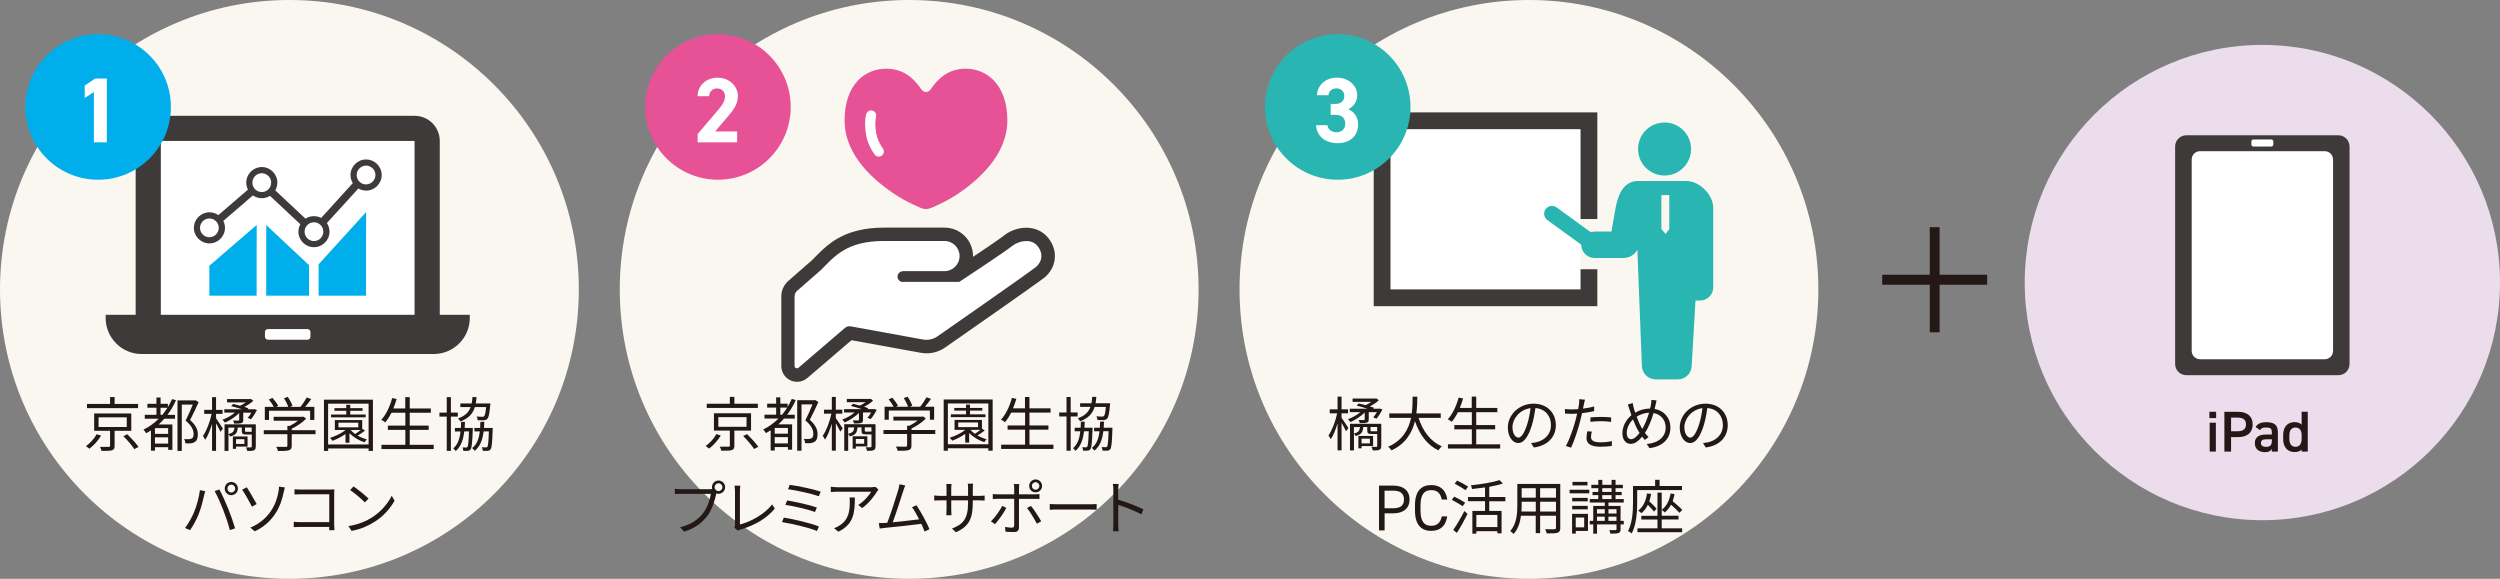<?xml version="1.0" encoding="UTF-8"?>
<svg id="b" data-name="レイヤー_2" xmlns="http://www.w3.org/2000/svg" viewBox="0 0 518.74 120.1">
  <rect x="0" y="0" width="518.74" height="120.1" fill="#808080" stroke="none"/>
  <g id="c" data-name="レイヤー_1">
    <path d="M518.74,58.63c0,27.23-22.08,49.31-49.31,49.31s-49.31-22.08-49.31-49.31,22.08-49.31,49.31-49.31,49.31,22.08,49.31,49.31" fill="#ebddec"/>
    <path d="M120.1,60.05c0,33.16-26.88,60.05-60.05,60.05S0,93.21,0,60.05,26.89,0,60.05,0s60.05,26.89,60.05,60.05" fill="#f9f7ef"/>
    <path d="M248.7,60.05c0,33.16-26.89,60.05-60.05,60.05s-60.05-26.89-60.05-60.05S155.49,0,188.65,0s60.05,26.89,60.05,60.05" fill="#f9f7ef"/>
    <path d="M377.3,60.05c0,33.16-26.89,60.05-60.05,60.05s-60.05-26.89-60.05-60.05S284.09,0,317.25,0s60.05,26.89,60.05,60.05" fill="#f9f7ef"/>
    <path d="M485.2,77.85h-31.54c-1.28,0-2.33-1.04-2.33-2.32V30.39c0-1.28,1.04-2.32,2.33-2.32h31.54c1.28,0,2.32,1.04,2.32,2.32v45.14c0,1.28-1.04,2.32-2.32,2.32" fill="#3e3a39"/>
    <path d="M482.37,74.54h-25.87c-.95,0-1.73-.77-1.73-1.73v-39.71c0-.96.77-1.73,1.73-1.73h25.87c.95,0,1.73.77,1.73,1.73v39.71c0,.96-.77,1.73-1.73,1.73" fill="#fff"/>
    <path d="M471.28,30.4h-3.7c-.24,0-.43-.19-.43-.43v-.6c0-.24.19-.43.43-.43h3.7c.24,0,.43.19.43.43v.6c0,.24-.19.43-.43.43" fill="#fff"/>
    <path d="M458.44,85.44h1.4v1.31h-1.4v-1.31ZM458.5,87.71h1.28v5.99h-1.28v-5.99Z" fill="#231815"/>
    <path d="M462.94,90.69v3.02h-1.39v-8.26h2.82c1.91,0,3.05.91,3.05,2.61s-1.13,2.64-3.05,2.64h-1.43ZM464.23,89.49c1.27,0,1.8-.49,1.8-1.44s-.53-1.4-1.8-1.4h-1.29v2.84h1.29Z" fill="#231815"/>
    <path d="M467.87,91.94c0-1.28.95-1.77,2.23-1.77h1.29v-.5c0-.76-.29-.96-1.18-.96-.65,0-.97.07-1.26.54l-.92-.65c.43-.7,1.08-.99,2.26-.99,1.53,0,2.36.48,2.36,2.07v4.03h-1.26v-.55c-.29.47-.66.66-1.39.66-1.32,0-2.13-.67-2.13-1.87h0ZM471.39,91.15h-1.19c-.75,0-1.06.26-1.06.79s.41.78,1.02.78c.78,0,1.24-.24,1.24-1.28v-.29Z" fill="#231815"/>
    <path d="M477.58,85.44h1.27v8.26h-1.27v-.42c-.32.33-.78.52-1.44.52-1.59,0-2.39-1.13-2.39-2.71v-.82c0-1.73.93-2.68,2.39-2.68.62,0,1.1.18,1.44.53v-2.69ZM477.58,91.04v-.77c0-.98-.44-1.56-1.27-1.56s-1.28.59-1.28,1.63v.7c0,.94.36,1.67,1.28,1.67s1.27-.73,1.27-1.67" fill="#231815"/>
    <path d="M91.25,65.32V29.25c0-2.89-2.34-5.22-5.23-5.22h-52.65c-2.88,0-5.22,2.34-5.22,5.22v36.07h-6.23v.65c0,4.14,3.35,7.49,7.49,7.49h60.57c4.14,0,7.5-3.35,7.5-7.49v-.65h-6.23Z" fill="#3e3a39"/>
    <path d="M64.42,68.91v.95c0,.35-.28.63-.63.63h-8.19c-.35,0-.63-.28-.63-.63v-.95c0-.35.28-.63.63-.63h8.19c.35,0,.63.28.63.63M33.37,65.32V29.25h52.65v36.07h-52.65Z" fill="#fff"/>
    <polygon points="53.25 46.72 53.25 46.69 43.44 55.14 43.44 61.3 43.44 61.32 43.44 61.35 53.25 61.35 53.25 52.5 53.27 46.71 53.25 46.72" fill="#00aeeb"/>
    <polygon points="55.26 46.7 55.26 46.73 55.24 46.7 55.24 61.28 55.24 61.32 55.24 61.35 64.12 61.35 64.12 55.01 58.83 50.06 55.26 46.7" fill="#00aeeb"/>
    <polygon points="75.95 44.05 75.95 44.02 66.11 54.85 66.11 61.35 75.95 61.35 75.95 51.37 75.97 44.04 75.95 44.05" fill="#00aeeb"/>
    <path d="M75.95,33.09c-1.78,0-3.22,1.45-3.22,3.23,0,.61.17,1.19.47,1.68l-6.56,7.22c-.45-.24-.95-.37-1.5-.37-.65,0-1.25.19-1.75.52l-6.27-5.87c.27-.47.43-1.02.43-1.61,0-1.78-1.45-3.23-3.23-3.23s-3.22,1.45-3.22,3.23c0,.52.12,1.02.35,1.45l-6.14,5.29c-.53-.37-1.17-.58-1.85-.58-1.78,0-3.23,1.45-3.23,3.23s1.45,3.22,3.23,3.22,3.22-1.45,3.22-3.22c0-.52-.12-1.01-.35-1.44l6.15-5.29c.53.36,1.15.58,1.84.58.62,0,1.2-.18,1.7-.49l6.3,5.89c-.25.46-.4.99-.4,1.54,0,1.78,1.45,3.22,3.22,3.22s3.23-1.45,3.23-3.22c0-.66-.2-1.28-.54-1.79l6.53-7.17c.47.28,1.02.44,1.61.44,1.78,0,3.23-1.45,3.23-3.23s-1.45-3.23-3.23-3.23M43.45,49.23c-1.07,0-1.95-.88-1.95-1.95s.88-1.95,1.95-1.95,1.94.88,1.94,1.95-.88,1.95-1.94,1.95M54.31,39.85c-1.07,0-1.94-.88-1.94-1.95,0-.88.58-1.62,1.39-1.87l.16-.04.16-.02.24-.02c.88,0,1.64.59,1.87,1.4.04.11.06.22.07.35v.2c.01,1.07-.86,1.95-1.94,1.95M65.14,50.02c-1.07,0-1.94-.87-1.94-1.95s.88-1.95,1.94-1.95,1.95.87,1.95,1.95-.87,1.95-1.95,1.95M75.95,38.27c-1.07,0-1.94-.88-1.94-1.95,0-.33.08-.65.24-.93l.09-.15h0c.35-.53.95-.88,1.61-.88s1.27.35,1.62.86h0s.09.16.09.16c.15.28.24.59.24.93,0,1.07-.88,1.95-1.95,1.95" fill="#3e3a39"/>
    <polygon points="412.33 59.08 402.46 59.08 402.46 68.95 400.42 68.95 400.42 59.08 390.55 59.08 390.55 57.01 400.42 57.01 400.42 47.14 402.46 47.14 402.46 57.01 412.33 57.01 412.33 59.08" fill="#231815"/>
    <path d="M20.98,90.39c-.57.97-1.53,2.03-2.42,2.72-.2-.17-.51-.4-.72-.54.88-.62,1.78-1.63,2.21-2.47l.93.29ZM28.65,84.68h-10.6v-.87h4.79v-1.42h.94v1.42h4.87v.87ZM23.78,89.39v3.12c0,.53-.12.78-.54.92-.4.13-1.1.13-2.18.13-.05-.24-.18-.61-.31-.84.85.02,1.6.01,1.81,0,.23,0,.28-.05.28-.22v-3.11h-3.3v-3.6h7.7v3.6h-3.46ZM20.45,88.6h5.85v-2.01h-5.85v2.01ZM26.42,90.11c.81.8,1.84,1.91,2.33,2.63l-.88.45c-.45-.71-1.43-1.87-2.27-2.69l.82-.39Z" fill="#231815"/>
    <path d="M36.51,83.06c-.48,1.11-1.09,2.12-1.77,3.02h1.58v.81h-2.24c-.37.42-.75.82-1.16,1.19h2.85v5.26h-.87v-.55h-2.74v.72h-.84v-4.2c-.31.21-.64.4-.97.59-.11-.18-.4-.56-.58-.75,1.19-.59,2.25-1.35,3.17-2.27h-2.9v-.81h2.42v-1.47h-1.87v-.81h1.87v-1.31h.86v1.31h1.52v.67c.33-.53.6-1.08.86-1.65l.82.23ZM34.89,88.83h-2.74v1.19h2.74v-1.19ZM34.89,90.75h-2.74v1.29h2.74v-1.29ZM33.68,86.09c.38-.47.75-.96,1.06-1.47h-1.43v1.47h.37ZM41.21,83.48c-.51,1.15-1.19,2.55-1.77,3.67,1.28,1.14,1.61,2.09,1.61,2.96.01.75-.17,1.31-.62,1.59-.22.16-.51.24-.82.28-.33.04-.76.04-1.14.01-.01-.26-.11-.64-.27-.89.4.04.77.05,1.04.02.21-.01.42-.06.58-.15.27-.15.37-.51.35-.95,0-.77-.38-1.69-1.66-2.75.53-1.04,1.1-2.34,1.49-3.32h-2.28v9.62h-.89v-10.49h3.59l.15-.04.65.43Z" fill="#231815"/>
    <path d="M44.83,86.8c.33.45,1.21,1.81,1.42,2.13l-.49.67c-.17-.39-.59-1.15-.93-1.76v5.71h-.83v-5.59c-.39,1.28-.89,2.53-1.41,3.3-.11-.23-.33-.59-.48-.79.73-1.02,1.46-2.93,1.8-4.59h-1.54v-.84h1.63v-2.64h.83v2.64h1.35v.84h-1.35v.92ZM49.65,85.69c-.76.77-1.98,1.57-2.99,2.01-.12-.19-.33-.45-.5-.61.86-.29,1.86-.86,2.58-1.47h-2.2v-.7h3.67c-.7-.23-1.56-.48-2.25-.65l.42-.45c.44.1.94.22,1.44.36.42-.2.84-.44,1.21-.69h-3.92v-.68h4.77l.17-.04.51.39c-.5.48-1.19.93-1.87,1.27.33.11.62.21.87.29l-.17.2h1.21l.13-.04.59.2c-.37.68-.82,1.44-1.26,1.91l-.66-.29c.26-.3.54-.67.77-1.08h-1.7v1.49c0,.38-.07.57-.38.68-.29.11-.76.11-1.48.11-.04-.19-.16-.46-.26-.64.53.01.97.01,1.11.01.13-.01.17-.05.17-.17v-1.42ZM53.06,92.68c0,.4-.07.62-.35.74-.29.15-.72.16-1.39.16-.04-.22-.17-.54-.27-.75.48.01.88.01,1.02,0,.14-.01.17-.04.17-.16v-2.51h-1.18c-.71,0-.89-.15-.89-.79v-.66h-.84c-.06,1.07-.4,1.59-1.59,1.87-.06-.15-.2-.39-.33-.51v3.5h-.82v-5.52h6.49v4.63ZM47.39,90.05c.92-.19,1.19-.54,1.26-1.33h-1.26v1.33ZM48.98,92.67v.47h-.66v-2.57h3.05v2.1h-2.39ZM48.98,92.11h1.73v-.98h-1.73v.98ZM52,89.61c.15,0,.2-.01.22-.05v-.85h-1.38v.66c0,.2.04.23.27.23h.89Z" fill="#231815"/>
    <path d="M65.46,90.1h-4.93v2.39c0,.54-.15.81-.59.94-.44.14-1.14.15-2.25.15-.06-.26-.24-.64-.38-.87.93.02,1.76.02,2,.01.26-.01.32-.07.32-.26v-2.36h-4.9v-.84h4.9v-.88h.47c.6-.29,1.22-.69,1.73-1.08h-5.05v-.81h5.97l.18-.05.59.44c-.76.78-1.9,1.56-2.98,2.07v.31h4.93v.84ZM55.82,87.13h-.87v-2.7h1.87c-.23-.45-.66-1.08-1.03-1.53l.76-.34c.45.5.95,1.2,1.18,1.66l-.42.21h2.5c-.15-.51-.53-1.25-.89-1.79l.78-.29c.42.58.83,1.36.99,1.87l-.53.21h2.17c.47-.56,1-1.37,1.31-1.95l.94.32c-.38.55-.83,1.14-1.25,1.63h1.9v2.7h-.88v-1.9h-8.53v1.9Z" fill="#231815"/>
    <path d="M77.38,82.93v10.63h-.89v-.51h-8.4v.51h-.87v-10.63h10.16ZM76.48,83.76h-8.4v8.47h8.4v-8.47ZM75.74,89.34c-.45.38-1.03.76-1.53,1.04.6.34,1.27.62,1.93.8-.17.13-.39.42-.5.6-1.14-.36-2.31-1.06-3.13-1.9v1.99h-.82v-1.81c-.83.58-1.8,1.07-2.69,1.41-.1-.16-.37-.47-.53-.61,1.15-.37,2.36-.93,3.22-1.63h-2.21v-2.07h5.68v1.82l.59.36ZM75.87,86.6h-7.18v-.59h3.16v-.77h-2.45v-.56h2.45v-.69h.82v.69h2.56v.56h-2.56v.77h3.21v.59ZM70.23,88.67h4.11v-.97h-4.11v.97ZM72.76,89.23c.26.29.57.58.94.83.38-.26.81-.56,1.15-.83h-2.09Z" fill="#231815"/>
    <path d="M89.99,92.3v.88h-10.84v-.88h4.96v-3.11h-3.63v-.88h3.63v-2.67h-2.88c-.39.77-.82,1.44-1.29,2-.17-.15-.57-.42-.82-.54,1-1.08,1.79-2.77,2.26-4.51l.92.2c-.2.67-.42,1.33-.69,1.96h2.48v-2.35h.93v2.35h4.38v.89h-4.38v2.67h3.93v.88h-3.93v3.11h4.96Z" fill="#231815"/>
    <path d="M93.56,86.45v7.1h-.86v-7.1h-1.52v-.83h1.52v-3.22h.86v3.22h1.44v.83h-1.44ZM98.1,88.78v.37c-.11,2.78-.21,3.76-.45,4.09-.16.21-.34.28-.6.31-.21.02-.56.02-.91.01-.01-.22-.08-.54-.2-.72.34.02.61.02.76.02.13,0,.22-.02.29-.12.15-.21.25-1.02.32-3.22h-.98c-.2,1.71-.67,3.12-1.77,4.08-.11-.17-.34-.44-.51-.56.95-.8,1.35-2.03,1.5-3.51h-1.16v-.73h1.24c.02-.4.04-.83.05-1.26h.8c-.01.43-.04.86-.06,1.26h1.69ZM98.53,84.47c-.42,1.36-1.28,2.34-3.02,2.99-.08-.18-.29-.49-.47-.64,1.49-.51,2.24-1.3,2.62-2.35h-2.14v-.75h2.35c.08-.42.13-.86.16-1.33h.85c-.02.48-.09.92-.16,1.33h3.04l-.04.35c-.16,1.8-.32,2.55-.6,2.83-.2.21-.4.28-.72.31-.27.01-.76.01-1.27-.01-.02-.24-.11-.56-.24-.78.51.05.99.06,1.19.06.17,0,.27-.01.37-.11.18-.16.29-.67.42-1.9h-2.31ZM102.23,88.78v.37c-.1,2.78-.18,3.76-.44,4.09-.16.2-.34.28-.6.31-.23.02-.61.02-1,.01-.02-.23-.1-.55-.2-.75.37.02.69.02.83.02s.23,0,.31-.11c.15-.21.23-1,.31-3.21h-1.09c-.21,1.73-.69,3.11-1.86,4.04-.11-.17-.33-.44-.53-.57,1.02-.77,1.42-1.97,1.59-3.46h-1.11v-.73h1.19c.02-.4.04-.83.05-1.27h.81c-.01.44-.04.87-.06,1.27h1.81Z" fill="#231815"/>
    <path d="M41.48,101.7l1.09.22c-.07.27-.17.62-.22.89-.17.76-.6,2.57-1.11,3.82-.45,1.13-1.11,2.39-1.8,3.37l-1.04-.44c.77-1.02,1.46-2.3,1.88-3.33.53-1.26,1.04-3.12,1.2-4.53M44.53,101.9l.99-.33c.49.88,1.27,2.57,1.79,3.87.5,1.21,1.15,3.08,1.47,4.19l-1.09.36c-.31-1.25-.87-2.9-1.38-4.21-.49-1.26-1.24-2.96-1.77-3.87M47.99,100c.76,0,1.38.62,1.38,1.38s-.62,1.37-1.38,1.37-1.36-.61-1.36-1.37.61-1.38,1.36-1.38M47.99,102.19c.45,0,.82-.37.82-.81s-.37-.82-.82-.82-.8.38-.8.82.36.81.8.81" fill="#231815"/>
    <path d="M51.2,101.11c.54.8,1.62,2.68,2.06,3.48l-.98.55c-.45-.92-1.46-2.72-2.04-3.53l.97-.5ZM56.26,105.96c.94-1.4,1.33-2.85,1.53-3.99.06-.32.11-.78.1-1l1.22.17c-.1.32-.2.75-.24.97-.3,1.46-.78,2.99-1.68,4.37-.95,1.47-2.34,2.85-4.33,3.77l-.92-.77c2.03-.83,3.41-2.15,4.32-3.51" fill="#231815"/>
    <path d="M68.3,110.02c.01-.14.01-.39.02-.69h-5.99c-.5,0-1.05.02-1.38.05v-1.1c.32.02.84.06,1.36.06h6.01v-5.78h-5.86c-.45,0-1.05.02-1.35.04v-1.09c.4.05.94.07,1.33.07h6.03c.3,0,.66-.01.91-.03-.01.28-.04.66-.04.96v6.31c0,.44.04.99.05,1.19h-1.1Z" fill="#231815"/>
    <path d="M77.19,107.36c1.89-1.19,3.38-3,4.09-4.5l.59,1.04c-.85,1.53-2.27,3.2-4.11,4.35-1.22.78-2.77,1.53-4.81,1.91l-.65-1c2.14-.32,3.73-1.07,4.89-1.79M76.47,103.47l-.77.77c-.61-.64-2.14-1.95-3.05-2.56l.7-.75c.87.57,2.44,1.85,3.12,2.53" fill="#231815"/>
    <path d="M278.37,86.69c.33.45,1.21,1.81,1.42,2.13l-.49.67c-.17-.39-.59-1.15-.93-1.76v5.71h-.83v-5.59c-.39,1.28-.89,2.53-1.41,3.3-.11-.23-.33-.59-.48-.79.73-1.02,1.46-2.93,1.8-4.59h-1.54v-.84h1.63v-2.64h.83v2.64h1.35v.84h-1.35v.92ZM283.19,85.58c-.76.77-1.98,1.57-2.99,2.01-.12-.19-.33-.45-.5-.61.86-.29,1.86-.86,2.58-1.47h-2.2v-.7h3.67c-.7-.23-1.56-.48-2.25-.65l.42-.45c.44.1.94.22,1.44.36.42-.2.84-.44,1.21-.69h-3.92v-.68h4.77l.17-.04.51.39c-.5.48-1.19.93-1.87,1.27.33.11.62.21.87.29l-.17.2h1.21l.13-.04.59.2c-.37.68-.82,1.44-1.26,1.91l-.66-.29c.26-.3.54-.67.77-1.08h-1.7v1.49c0,.38-.07.57-.38.68-.29.11-.76.11-1.48.11-.04-.19-.16-.46-.26-.64.53.01.97.01,1.11.01.13-.01.17-.05.17-.17v-1.42ZM286.59,92.57c0,.4-.07.62-.35.74-.29.15-.72.16-1.39.16-.04-.22-.17-.54-.27-.75.48.01.88.01,1.02,0,.14-.01.17-.04.17-.16v-2.51h-1.18c-.71,0-.89-.15-.89-.79v-.66h-.84c-.06,1.07-.4,1.59-1.59,1.87-.06-.15-.2-.39-.33-.51v3.5h-.82v-5.52h6.49v4.63ZM280.93,89.94c.92-.19,1.19-.54,1.26-1.33h-1.26v1.33ZM282.52,92.56v.47h-.66v-2.57h3.05v2.1h-2.39ZM282.52,92h1.73v-.98h-1.73v.98ZM285.54,89.5c.15,0,.2-.01.22-.05v-.85h-1.38v.66c0,.2.04.23.27.23h.89Z" fill="#231815"/>
    <path d="M294.35,86.71c.86,2.69,2.45,4.91,4.81,5.88-.22.21-.53.59-.69.86-2.35-1.11-3.91-3.28-4.87-6.06-.59,2.35-1.91,4.7-4.88,6.06-.13-.24-.43-.56-.69-.75,3.04-1.32,4.26-3.67,4.76-5.99h-4.52v-.93h4.66c.18-1.29.17-2.51.18-3.48h.98c-.01.98-.02,2.19-.2,3.48h5.06v.93h-4.62Z" fill="#231815"/>
    <path d="M311.28,92.19v.88h-10.84v-.88h4.96v-3.11h-3.63v-.88h3.63v-2.67h-2.88c-.39.77-.82,1.44-1.29,2-.17-.15-.57-.42-.82-.54,1-1.08,1.79-2.77,2.26-4.51l.92.2c-.2.67-.42,1.33-.69,1.96h2.48v-2.35h.93v2.35h4.38v.89h-4.38v2.67h3.93v.88h-3.93v3.11h4.96Z" fill="#231815"/>
    <path d="M317.71,91.92c.38-.02.75-.09,1.04-.15,1.55-.34,3.07-1.49,3.07-3.59,0-1.84-1.16-3.34-3.22-3.51-.16,1.13-.39,2.35-.72,3.49-.75,2.48-1.71,3.77-2.84,3.77s-2.17-1.25-2.17-3.24c0-2.63,2.35-4.93,5.31-4.93s4.65,2.01,4.65,4.46-1.68,4.25-4.57,4.63l-.56-.92ZM316.91,87.96c.31-1,.54-2.15.67-3.27-2.32.3-3.75,2.29-3.75,3.92,0,1.53.71,2.2,1.24,2.2s1.21-.81,1.84-2.85" fill="#231815"/>
    <path d="M330.78,85.31c-.79.18-1.66.32-2.51.42-.11.53-.25,1.09-.38,1.6-.44,1.74-1.26,4.24-1.9,5.56l-1.08-.35c.72-1.25,1.58-3.71,2.03-5.42.11-.4.21-.85.31-1.29-.39.02-.76.04-1.1.04-.54,0-.98-.02-1.41-.05l-.04-.95c.58.07,1.02.08,1.46.08.4,0,.83-.02,1.3-.05.08-.44.15-.82.18-1.07.04-.34.06-.75.04-1l1.19.1c-.08.27-.17.72-.22.97l-.18.89c.78-.1,1.58-.24,2.31-.44v.97ZM330.3,89.56c-.11.4-.17.78-.17,1.09,0,.58.27,1.13,1.99,1.13.78,0,1.63-.1,2.36-.23l-.04.99c-.65.08-1.46.16-2.34.16-1.91,0-2.91-.59-2.91-1.79,0-.46.07-.92.18-1.43l.92.08ZM330,86.61c.64-.06,1.43-.1,2.22-.1.7,0,1.44.02,2.09.1l-.02.93c-.61-.07-1.33-.15-2.04-.15-.76,0-1.49.05-2.24.14v-.92Z" fill="#231815"/>
    <path d="M343.73,83.09c-.07.29-.15.71-.21.94-.06.27-.12.54-.2.82,1.95.33,3.28,1.82,3.28,3.9,0,2.41-1.73,3.89-4.32,4.25l-.59-.87c2.52-.22,3.93-1.55,3.93-3.41,0-1.57-.98-2.75-2.52-3.02-.45,1.54-1.09,3.12-1.78,4.13.23.31.49.6.75.84l-.76.62c-.19-.22-.39-.44-.57-.69-.75.91-1.49,1.5-2.4,1.5s-1.7-.77-1.7-2.2.77-2.84,1.87-3.75c-.14-.38-.26-.76-.37-1.11-.12-.39-.24-.77-.39-1.09l1.02-.32c.06.33.16.73.24,1.07.07.28.17.59.28.93,1.03-.6,2.06-.85,3.11-.86.07-.29.13-.59.18-.87.05-.24.08-.65.07-.92l1.07.1ZM340.21,89.83c-.1-.15-.2-.31-.29-.47-.34-.55-.72-1.41-1.08-2.33-.8.76-1.3,1.86-1.3,2.8,0,.81.35,1.3.91,1.3.6,0,1.22-.6,1.76-1.31M340.77,89c.51-.86,1.04-2.12,1.41-3.37-.94.05-1.8.33-2.58.83.29.83.65,1.65.93,2.13.07.13.16.27.24.4" fill="#231815"/>
    <path d="M353.38,91.92c.38-.02.75-.09,1.04-.15,1.55-.34,3.07-1.49,3.07-3.59,0-1.84-1.16-3.34-3.22-3.51-.16,1.13-.39,2.35-.72,3.49-.75,2.48-1.71,3.77-2.84,3.77s-2.17-1.25-2.17-3.24c0-2.63,2.35-4.93,5.31-4.93s4.65,2.01,4.65,4.46-1.68,4.25-4.57,4.63l-.56-.92ZM352.58,87.96c.31-1,.54-2.15.67-3.27-2.32.3-3.75,2.29-3.75,3.92,0,1.53.71,2.2,1.24,2.2s1.21-.81,1.84-2.85" fill="#231815"/>
    <path d="M287.3,106.51v3.54h-1.16v-9.29h2.96c2.14,0,3.38,1.08,3.38,2.88s-1.23,2.87-3.38,2.87h-1.81ZM289.1,105.46c1.58,0,2.22-.67,2.22-1.82s-.65-1.83-2.22-1.83h-1.81v3.65h1.81Z" fill="#231815"/>
    <path d="M299.17,103.65c-.32-1.46-1.06-1.95-2.21-1.95-1.43,0-2.21.89-2.21,3.19v1.02c0,2.3.78,3.19,2.21,3.19,1.21,0,1.9-.59,2.21-1.95h1.12c-.3,2.09-1.56,3-3.32,3-2.06,0-3.37-1.24-3.37-4.24v-1.02c0-3.01,1.31-4.24,3.37-4.24,1.83,0,3.04.97,3.34,3h-1.13Z" fill="#231815"/>
    <path d="M303.5,105.03c-.5-.34-1.51-.93-2.25-1.32l.5-.66c.71.35,1.73.89,2.26,1.24l-.51.75ZM301.54,109.96c.66-.92,1.6-2.53,2.31-3.92l.66.6c-.64,1.28-1.49,2.8-2.21,3.93l-.76-.61ZM304.11,101.71c-.5-.36-1.52-.94-2.27-1.35l.5-.65c.75.35,1.77.92,2.29,1.26l-.53.73ZM309.01,104v2.01h2.56v4.66h-.87v-.45h-4.36v.51h-.83v-4.72h2.63v-2.01h-3.53v-.88h3.53v-1.98c-.89.13-1.82.24-2.69.33-.04-.22-.16-.56-.24-.77,2.1-.22,4.56-.6,5.92-1.09l.72.71c-.79.27-1.79.5-2.84.69v2.12h3.35v.88h-3.35ZM310.7,106.85h-4.36v2.52h4.36v-2.52Z" fill="#231815"/>
    <path d="M323.76,109.51c0,.59-.16.86-.55,1.02-.42.15-1.13.16-2.28.15-.04-.24-.18-.64-.31-.88.86.04,1.69.02,1.91.02.24-.01.33-.09.33-.32v-2.49h-3.29v3.61h-.91v-3.61h-3.06c-.18,1.36-.6,2.76-1.53,3.79-.14-.18-.5-.49-.7-.6,1.35-1.52,1.47-3.67,1.47-5.37v-4.41h8.91v9.08ZM318.67,106.14v-2.03h-2.93v.72c0,.4-.01.86-.05,1.31h2.98ZM315.74,103.26h2.93v-1.96h-2.93v1.96ZM322.86,101.3h-3.29v1.96h3.29v-1.96ZM322.86,104.11h-3.29v2.03h3.29v-2.03Z" fill="#231815"/>
    <path d="M325.69,101.62h4.08v.75h-4.08v-.75ZM329.5,110.17h-2.53v.55h-.77v-4.09h3.3v3.54ZM329.45,104.02h-3.23v-.72h3.23v.72ZM326.22,104.97h3.23v.72h-3.23v-.72ZM329.4,100.72h-3.12v-.73h3.12v.73ZM326.96,109.42h1.75v-2.04h-1.75v2.04ZM336.93,108.81h-.67v1.02c0,.43-.1.65-.43.77-.32.12-.86.13-1.68.13-.04-.22-.13-.53-.23-.73.59.01,1.14.01,1.29,0,.17,0,.21-.04.21-.18v-1.01h-4.04v1.92h-.79v-1.92h-.73v-.73h.73v-3.1h2.4v-.7h-3.12v-.72h1.77v-.82h-1.2v-.67h1.2v-.77h-1.44v-.7h1.44v-1.03h.83v1.03h1.93v-1.03h.82v1.03h1.52v.7h-1.52v.77h1.27v.67h-1.27v.82h1.7v.72h-3.17v.7h2.51v3.1h.67v.73ZM331.37,106.56h1.61v-.9h-1.61v.9ZM331.37,108.08h1.61v-.88h-1.61v.88ZM332.46,102.07h1.93v-.77h-1.93v.77ZM332.46,103.56h1.93v-.82h-1.93v.82ZM333.75,106.56h1.67v-.9h-1.67v.9ZM335.41,107.2h-1.67v.88h1.67v-.88Z" fill="#231815"/>
    <path d="M339.71,101.7v2.53c0,1.86-.14,4.62-1.14,6.46-.16-.15-.55-.42-.76-.5.93-1.75,1.03-4.21,1.03-5.97v-3.37h4.59v-1.29h.93v1.29h4.64v.84h-9.29ZM344.8,109.62h4.24v.81h-9.27v-.81h4.15v-1.82h-3.35v-.78h3.35v-4.81h.88v3.57c1-.75,1.59-1.9,1.84-3.38l.82.1c-.09.54-.22,1.03-.39,1.49.71.59,1.55,1.32,1.99,1.82l-.58.6c-.38-.45-1.08-1.11-1.75-1.69-.34.65-.77,1.19-1.31,1.62-.12-.15-.43-.42-.62-.54v1.21h3.49v.78h-3.49v1.82ZM342.6,102.48c-.09.55-.21,1.07-.38,1.54.56.5,1.19,1.13,1.52,1.54l-.55.59c-.28-.37-.77-.91-1.27-1.4-.33.7-.77,1.27-1.32,1.74-.14-.14-.49-.42-.69-.54,1.04-.77,1.62-2.01,1.84-3.56l.86.09Z" fill="#231815"/>
    <path d="M149.57,90.36c-.57.97-1.53,2.03-2.42,2.72-.2-.17-.51-.4-.72-.54.88-.62,1.78-1.63,2.21-2.47l.93.29ZM157.25,84.64h-10.6v-.87h4.79v-1.42h.94v1.42h4.87v.87ZM152.38,89.35v3.12c0,.53-.12.78-.54.92-.4.13-1.1.13-2.18.13-.05-.24-.18-.61-.31-.84.85.02,1.6.01,1.81,0,.23,0,.28-.05.28-.22v-3.11h-3.3v-3.6h7.7v3.6h-3.46ZM149.05,88.56h5.85v-2.01h-5.85v2.01ZM155.02,90.08c.81.8,1.84,1.91,2.33,2.63l-.88.45c-.45-.71-1.43-1.87-2.27-2.69l.82-.39Z" fill="#231815"/>
    <path d="M165.1,83.03c-.48,1.11-1.09,2.12-1.77,3.02h1.58v.81h-2.24c-.37.42-.75.82-1.16,1.19h2.85v5.26h-.87v-.55h-2.74v.72h-.84v-4.2c-.31.21-.64.4-.97.59-.11-.18-.4-.56-.58-.75,1.19-.59,2.25-1.35,3.17-2.27h-2.9v-.81h2.42v-1.47h-1.87v-.81h1.87v-1.31h.86v1.31h1.52v.67c.33-.53.6-1.08.86-1.65l.82.23ZM163.49,88.79h-2.74v1.19h2.74v-1.19ZM163.49,90.71h-2.74v1.29h2.74v-1.29ZM162.28,86.05c.38-.47.75-.96,1.06-1.47h-1.43v1.47h.37ZM169.8,83.44c-.51,1.15-1.19,2.55-1.77,3.67,1.28,1.14,1.61,2.09,1.61,2.96.01.75-.17,1.31-.62,1.59-.22.16-.51.24-.82.28-.33.04-.76.04-1.14.01-.01-.26-.11-.64-.27-.89.4.04.77.05,1.04.02.21-.01.42-.06.58-.15.27-.15.37-.51.35-.95,0-.77-.38-1.69-1.66-2.75.53-1.04,1.1-2.34,1.49-3.32h-2.28v9.62h-.89v-10.49h3.59l.15-.04.65.43Z" fill="#231815"/>
    <path d="M173.43,86.76c.33.45,1.21,1.81,1.42,2.13l-.49.67c-.17-.39-.59-1.15-.93-1.76v5.71h-.83v-5.59c-.39,1.28-.89,2.53-1.41,3.3-.11-.23-.33-.59-.48-.79.73-1.02,1.46-2.93,1.8-4.59h-1.54v-.84h1.63v-2.64h.83v2.64h1.35v.84h-1.35v.92ZM178.25,85.66c-.76.77-1.98,1.57-2.99,2.01-.12-.19-.33-.45-.5-.61.86-.29,1.86-.86,2.58-1.47h-2.2v-.7h3.67c-.7-.23-1.56-.48-2.25-.65l.42-.45c.44.1.94.22,1.44.36.42-.2.84-.44,1.21-.69h-3.92v-.68h4.77l.17-.04.51.39c-.5.48-1.19.93-1.87,1.27.33.11.62.21.87.29l-.17.2h1.21l.13-.04.59.2c-.37.68-.82,1.44-1.26,1.91l-.66-.29c.26-.3.54-.67.77-1.08h-1.7v1.49c0,.38-.07.57-.38.68-.29.11-.76.11-1.48.11-.04-.19-.16-.46-.26-.64.53.01.97.01,1.11.01.13-.01.17-.05.17-.17v-1.42ZM181.65,92.65c0,.4-.07.62-.35.74-.29.15-.72.16-1.39.16-.04-.22-.17-.54-.27-.75.48.01.88.01,1.02,0,.14-.01.17-.04.17-.16v-2.51h-1.18c-.71,0-.89-.15-.89-.79v-.66h-.84c-.06,1.07-.4,1.59-1.59,1.87-.06-.15-.2-.39-.33-.51v3.5h-.82v-5.52h6.49v4.63ZM175.99,90.01c.92-.19,1.19-.54,1.26-1.33h-1.26v1.33ZM177.58,92.63v.47h-.66v-2.57h3.05v2.1h-2.39ZM177.58,92.07h1.73v-.98h-1.73v.98ZM180.6,89.57c.15,0,.2-.01.22-.05v-.85h-1.38v.66c0,.2.04.23.27.23h.89Z" fill="#231815"/>
    <path d="M194.05,90.06h-4.93v2.39c0,.54-.15.81-.59.94-.44.14-1.14.15-2.25.15-.06-.26-.24-.64-.38-.87.93.02,1.76.02,2,.01.26-.01.32-.07.32-.26v-2.36h-4.9v-.84h4.9v-.88h.47c.6-.29,1.22-.69,1.73-1.08h-5.05v-.81h5.97l.18-.05.59.44c-.76.78-1.9,1.56-2.98,2.07v.31h4.93v.84ZM184.42,87.09h-.87v-2.7h1.87c-.23-.45-.66-1.08-1.03-1.53l.76-.34c.45.5.95,1.2,1.18,1.66l-.42.21h2.5c-.15-.51-.53-1.25-.89-1.79l.78-.29c.42.58.83,1.36.99,1.87l-.53.21h2.17c.47-.56,1-1.37,1.31-1.95l.94.32c-.38.55-.83,1.14-1.25,1.63h1.9v2.7h-.88v-1.9h-8.53v1.9Z" fill="#231815"/>
    <path d="M205.97,82.89v10.63h-.89v-.51h-8.4v.51h-.87v-10.63h10.16ZM205.08,83.72h-8.4v8.47h8.4v-8.47ZM204.33,89.31c-.45.38-1.03.76-1.53,1.04.6.34,1.27.62,1.93.8-.17.13-.39.42-.5.6-1.14-.36-2.31-1.06-3.13-1.9v1.99h-.82v-1.81c-.83.58-1.8,1.07-2.69,1.41-.1-.16-.37-.47-.53-.61,1.15-.37,2.36-.93,3.22-1.63h-2.21v-2.07h5.68v1.82l.59.36ZM204.47,86.56h-7.18v-.59h3.16v-.77h-2.45v-.56h2.45v-.69h.82v.69h2.56v.56h-2.56v.77h3.21v.59ZM198.83,88.63h4.11v-.97h-4.11v.97ZM201.36,89.19c.26.29.57.58.94.83.38-.26.81-.56,1.15-.83h-2.09Z" fill="#231815"/>
    <path d="M218.58,92.27v.88h-10.84v-.88h4.96v-3.11h-3.63v-.88h3.63v-2.67h-2.88c-.39.77-.82,1.44-1.29,2-.17-.15-.57-.42-.82-.54,1-1.08,1.79-2.77,2.26-4.51l.92.2c-.2.67-.42,1.33-.69,1.96h2.48v-2.35h.93v2.35h4.38v.89h-4.38v2.67h3.93v.88h-3.93v3.11h4.96Z" fill="#231815"/>
    <path d="M222.16,86.42v7.1h-.86v-7.1h-1.52v-.83h1.52v-3.22h.86v3.22h1.44v.83h-1.44ZM226.7,88.74v.37c-.11,2.78-.21,3.76-.45,4.09-.16.21-.34.28-.6.31-.21.02-.56.02-.91.01-.01-.22-.08-.54-.2-.72.34.02.61.02.76.02.13,0,.22-.02.29-.12.15-.21.25-1.02.32-3.22h-.98c-.2,1.71-.67,3.12-1.77,4.08-.11-.17-.34-.44-.51-.56.95-.8,1.35-2.03,1.5-3.51h-1.16v-.73h1.24c.02-.4.04-.83.05-1.26h.8c-.01.43-.04.86-.06,1.26h1.69ZM227.13,84.43c-.42,1.36-1.28,2.34-3.02,2.99-.08-.18-.29-.49-.47-.64,1.49-.51,2.24-1.3,2.62-2.35h-2.14v-.75h2.35c.08-.42.13-.86.16-1.33h.85c-.02.48-.09.92-.16,1.33h3.04l-.04.35c-.16,1.8-.32,2.55-.6,2.83-.2.21-.4.28-.72.31-.27.01-.76.01-1.27-.01-.02-.24-.11-.56-.24-.78.51.05.99.06,1.19.06.17,0,.27-.01.37-.11.18-.16.29-.67.42-1.9h-2.31ZM230.82,88.74v.37c-.1,2.78-.18,3.76-.44,4.09-.16.2-.34.28-.6.31-.23.02-.61.02-1,.01-.02-.23-.1-.55-.2-.75.37.02.69.02.83.02s.23,0,.31-.11c.15-.21.23-1,.31-3.21h-1.09c-.21,1.73-.69,3.11-1.86,4.04-.11-.17-.33-.44-.53-.57,1.02-.77,1.42-1.97,1.59-3.46h-1.11v-.73h1.19c.02-.4.04-.83.05-1.27h.81c-.01.44-.04.87-.06,1.27h1.81Z" fill="#231815"/>
    <path d="M147.38,101.49c.12,0,.26,0,.4-.01-.04-.12-.06-.26-.06-.39,0-.76.61-1.38,1.37-1.38s1.37.62,1.37,1.38-.61,1.37-1.37,1.37c-.16,0-.32-.02-.47-.07l-.02.14c-.27,1.28-.86,3.25-1.82,4.52-1.13,1.43-2.58,2.57-4.82,3.27l-.83-.92c2.37-.59,3.75-1.63,4.77-2.94.87-1.11,1.43-2.82,1.6-3.99h-6.27c-.48,0-.91.02-1.21.04v-1.08c.33.04.82.07,1.22.07h6.13ZM149.9,101.09c0-.44-.37-.82-.81-.82s-.81.38-.81.82.36.81.81.81.81-.37.81-.81" fill="#231815"/>
    <path d="M152.39,109.49c.08-.2.12-.36.12-.6v-7c0-.33-.06-.87-.1-1.11h1.2c-.05.31-.08.76-.08,1.11v6.94c2.34-.59,5.18-2.2,6.69-4.17l.55.86c-1.59,1.97-4.11,3.48-7.16,4.37-.14.04-.33.1-.51.22l-.71-.61Z" fill="#231815"/>
    <path d="M169.93,109.24l-.42.94c-1.63-.71-5.26-1.53-7.25-1.85l.38-.93c2.06.32,5.61,1.16,7.28,1.84M169.49,105.31l-.39.94c-1.42-.56-4.41-1.24-6.14-1.49l.37-.92c1.68.28,4.64.91,6.17,1.47M170.29,102.03l-.39.94c-1.49-.54-4.7-1.24-6.39-1.46l.36-.91c1.59.21,4.88.88,6.43,1.42" fill="#231815"/>
    <path d="M182.27,101.6c-.09.12-.24.31-.33.44-.49.83-1.65,2.41-3.05,3.38l-.81-.65c1.13-.66,2.28-1.98,2.67-2.74h-6.96c-.45,0-.91.02-1.4.07v-1.1c.43.05.94.1,1.4.1h7.03c.23,0,.67-.04.86-.07l.6.57ZM177.38,103.22c0,3.32-.29,5.56-3.42,7.11l-.89-.73c.33-.11.75-.31,1.09-.54,1.9-1.16,2.17-2.91,2.17-4.96,0-.29-.01-.56-.05-.88h1.1Z" fill="#231815"/>
    <path d="M191.84,110.29c-.16-.44-.4-1-.67-1.6-1.9.25-5.98.7-7.62.85-.31.02-.66.08-1.02.13l-.18-1.14c.37.01.78,0,1.14-.01.18-.01.39-.03.61-.04.68-1.69,1.93-5.61,2.28-6.81.15-.56.2-.86.25-1.18l1.21.24c-.12.31-.26.62-.42,1.14-.37,1.15-1.57,4.91-2.18,6.5,1.8-.17,4.15-.44,5.48-.61-.49-.97-1.03-1.92-1.48-2.51l.92-.42c.87,1.26,2.2,3.72,2.71,4.98l-1.02.47Z" fill="#231815"/>
    <path d="M203.2,102.89c.54,0,.95-.04,1.11-.06v1.03c-.12-.01-.57-.04-1.11-.04h-1.35v.43c0,3.27-.7,4.94-3.5,6.19l-.82-.77c2.23-.86,3.34-1.91,3.34-5.34v-.51h-3.49v1.98c0,.45.04.99.05,1.11h-1.08c.01-.12.05-.65.05-1.11v-1.98h-1.31c-.54,0-1.09.04-1.24.05v-1.07c.11.03.71.09,1.24.09h1.31v-1.57c0-.39-.04-.77-.05-.89h1.09c-.01.12-.06.47-.06.89v1.57h3.49v-1.53c0-.48-.04-.88-.06-1h1.1c-.01.12-.06.53-.06,1v1.53h1.35Z" fill="#231815"/>
    <path d="M208.81,105.39c-.51,1.05-1.66,2.61-2.35,3.37l-.85-.58c.81-.76,1.86-2.21,2.34-3.21l.86.42ZM211.43,103.5v5.92c0,.65-.32.98-1.05.98-.52,0-1.25-.04-1.74-.08l-.1-.98c.54.1,1.1.15,1.42.15s.48-.15.48-.47v-5.52h-3.4c-.37,0-.71.01-1.04.04v-1.03c.34.04.65.06,1.04.06h3.4v-1.26c0-.27-.04-.69-.08-.87h1.15c-.04.17-.07.61-.07.88v1.25h3.23c.29,0,.7-.01,1.01-.06v1.02c-.33-.02-.7-.02-.99-.02h-3.24ZM213.93,104.98c.65.78,1.63,2.31,2.12,3.19l-.91.5c-.48-.95-1.4-2.49-2.04-3.26l.83-.44ZM213.55,100.83c0-.73.6-1.35,1.33-1.35s1.35.61,1.35,1.35-.6,1.33-1.35,1.33-1.33-.59-1.33-1.33M214.11,100.83c0,.44.34.78.77.78s.78-.34.78-.78-.34-.78-.78-.78-.77.36-.77.78" fill="#231815"/>
    <path d="M217.82,104.58c.37.02,1.02.06,1.7.06h6.71c.61,0,1.05-.04,1.32-.06v1.2c-.24-.01-.76-.06-1.31-.06h-6.72c-.67,0-1.32.02-1.7.06v-1.2Z" fill="#231815"/>
    <path d="M236.84,106.73c-1.33-.72-3.45-1.54-4.81-1.97v4.04c.01.39.04,1.04.09,1.44h-1.18c.05-.39.07-.99.07-1.44v-7.12c0-.34-.02-.89-.1-1.27h1.2c-.04.38-.09.91-.09,1.27v1.99c1.62.49,3.93,1.37,5.23,2.02l-.42,1.04Z" fill="#231815"/>
    <polygon points="208.43 48.77 208.44 48.76 208.45 48.75 208.43 48.77" fill="#3e3a39"/>
    <path d="M217.22,49.05h0c-.54-.58-1.19-1.04-1.92-1.34-.73-.3-1.53-.46-2.36-.46-.79,0-1.59.14-2.35.4-.76.26-1.49.63-2.15,1.12l-.05.04h-.02s-.06.07-.06.07c-.07.06-.21.16-.38.29-.62.46-1.78,1.26-3.14,2.18-.9.61-1.89,1.27-2.89,1.94v-.15c0-1.63-.66-3.12-1.73-4.18-1.07-1.07-2.55-1.73-4.18-1.73h-12.54c-2.06,0-3.83.21-5.36.58-2.3.55-4.08,1.44-5.52,2.46-1.43,1.01-2.53,2.14-3.49,3.12-.2.21-.4.41-.59.6l-4.91,4.29c-.93.81-1.46,1.98-1.46,3.22v14.45c0,1.29.75,2.45,1.92,2.98h0c.43.19.89.3,1.36.29.79,0,1.55-.28,2.14-.8l9.14-7.83,14.38,2.61c.4.07.8.11,1.2.11,1.4,0,2.75-.43,3.88-1.23h0c.98-.68,5.79-4.03,10.54-7.36,2.38-1.66,4.73-3.32,6.59-4.64.93-.66,1.73-1.23,2.35-1.68.31-.22.57-.42.78-.57.21-.16.37-.28.48-.37h0s.04-.03.04-.03h.01s.05-.06.05-.06c.6-.55,1.07-1.2,1.4-1.9.32-.71.5-1.47.51-2.26v-.07c0-1.48-.6-2.93-1.65-4.08" fill="#3e3a39"/>
    <path d="M185.46,40.18c2.55,1.75,5.77,3.03,5.77,3.03.3.1.75.18.91.18s.61-.08.91-.18c0,0,3.21-1.28,5.77-3.03,3.89-2.65,10.2-7.86,10.2-15.2s-4.21-10.82-8.84-10.72c-3.53.07-5.62,2.15-7.02,4.21-.26.38-.64.63-1.02.64-.38-.01-.76-.26-1.02-.64-1.4-2.06-3.49-4.14-7.02-4.21-4.63-.1-8.85,3.28-8.85,10.72s6.31,12.54,10.2,15.2" fill="#e75297"/>
    <path d="M179.5,25.68c0-.71.07-1.36.23-1.97.15-.57.73-.91,1.29-.76.57.15.9.73.76,1.29-.1.39-.16.87-.16,1.43s.06,1.2.18,1.92c.19,1.15.68,2.22,1.4,3.23.34.48.23,1.14-.25,1.48-.48.34-1.14.23-1.48-.25-.86-1.21-1.51-2.59-1.76-4.11-.14-.81-.21-1.57-.21-2.28" fill="#fff"/>
    <path d="M215.07,55.31c-1.41,1.17-20.55,14.48-20.55,14.48-.87.61-1.94.85-2.99.66l-14.99-2.73c-.44-.08-.89.04-1.23.33l-9.62,8.25c-.15.13-.35.16-.53.08-.18-.08-.29-.26-.29-.45v-14.45c0-.43.19-.84.51-1.12l4.98-4.35c2.74-2.74,5.23-6.01,13.07-6.01h12.54c1.73,0,3.14,1.4,3.14,3.13s-1.4,3.13-3.14,3.13h-8.62l.04.02c-.61-.02-1.13.46-1.16,1.08-.02.62.47,1.13,1.08,1.15l.04-.02h11.7s9.63-6.33,11.04-7.5c1.54-1.14,3.85-1.43,5.08-.08,1.24,1.35,1.25,3.14-.1,4.38" fill="#fff"/>
    <rect x="288.52" y="26.8" width="39.43" height="33.25" fill="#fff"/>
    <path d="M345.39,35.83c-2.71,0-4.91-2.2-4.91-4.91s2.2-4.91,4.91-4.91,4.91,2.2,4.91,4.91-2.2,4.91-4.91,4.91" fill="#29b5b2"/>
    <path d="M345.39,35.83c-2.71,0-4.91-2.2-4.91-4.91s2.2-4.91,4.91-4.91,4.91,2.2,4.91,4.91-2.2,4.91-4.91,4.91Z" fill="none" stroke="#29b5b2" stroke-miterlimit="10" stroke-width="1.18"/>
    <path d="M330.87,52.94h6.02c1.31,0,2.43-.96,2.63-2.25l.62-2.72h.05l1.08,27.87c0,1.27,1.03,2.29,2.29,2.29h4.58c1.27,0,2.29-1.03,2.29-2.29l.82-14.07h1.5c1.19,0,2.15-.96,2.15-2.15v-16.5c0-2.38-2.59-4.97-4.96-4.97h-10.08c-2.38,0-3.49,2.18-4.03,4.97l-.97,5.52h-3.99c-.32,0-.62.08-.89.2l-7.35-5.33c-.18-.13-.39-.2-.61-.2-.33,0-.64.16-.84.43-.33.46-.23,1.11.23,1.44l7.33,5.32c-.01.1-.03.19-.03.29,0,1.19.96,2.15,2.15,2.15M345.64,49.5l-1.5-1.77v-7.84h2.82v7.84l-1.32,1.77Z" fill="#29b5b2"/>
    <path d="M330.87,52.94h6.02c1.31,0,2.43-.96,2.63-2.25l.62-2.72h.05l1.08,27.87c0,1.27,1.03,2.29,2.29,2.29h4.58c1.27,0,2.29-1.03,2.29-2.29l.82-14.07h1.5c1.19,0,2.15-.96,2.15-2.15v-16.5c0-2.38-2.59-4.97-4.96-4.97h-10.08c-2.38,0-3.49,2.18-4.03,4.97l-.97,5.52h-3.99c-.32,0-.62.08-.89.2l-7.35-5.33c-.18-.13-.39-.2-.61-.2-.33,0-.64.16-.84.43-.33.46-.23,1.11.23,1.44l7.33,5.32c-.01.1-.03.19-.03.29,0,1.19.96,2.15,2.15,2.15ZM345.64,49.5l-1.5-1.77v-7.84h2.82v7.84l-1.32,1.77Z" fill="none" stroke="#29b5b2" stroke-miterlimit="10" stroke-width="1.18"/>
    <polygon points="331.44 23.32 331.44 45.45 327.96 45.45 327.96 26.8 288.52 26.8 288.52 60.05 327.96 60.05 327.96 55.87 331.44 55.87 331.44 63.53 285.04 63.53 285.04 23.32 331.44 23.32" fill="#3e3a39"/>
    <path d="M35.46,22.19c0,8.34-6.76,15.1-15.1,15.1s-15.1-6.76-15.1-15.1,6.76-15.1,15.1-15.1,15.1,6.76,15.1,15.1" fill="#00aeeb"/>
    <polygon points="22.17 29.54 19.48 29.54 19.48 19.09 17.58 20.34 17.58 17.75 19.75 16.29 22.17 16.29 22.17 29.54" fill="#fff"/>
    <path d="M164.07,22.19c0,8.34-6.76,15.1-15.1,15.1s-15.1-6.76-15.1-15.1,6.76-15.1,15.1-15.1,15.1,6.76,15.1,15.1" fill="#e75297"/>
    <path d="M152.94,29.54h-8.18v-1.73l4.44-5.22c.83-.96,1.23-1.77,1.23-2.63,0-1.08-.79-1.61-1.65-1.61s-1.57.56-1.65,1.61h-2.38c0-2.29,1.88-3.84,4.17-3.84s4.19,1.65,4.19,3.84c0,1.75-1.15,3.11-2,4.11l-2.73,3.21h4.57v2.27Z" fill="#fff"/>
    <path d="M292.67,22.19c0,8.34-6.76,15.1-15.1,15.1s-15.1-6.76-15.1-15.1,6.76-15.1,15.1-15.1,15.1,6.76,15.1,15.1" fill="#29b5b2"/>
    <path d="M276.11,21.57h.98c1.1,0,1.85-.58,1.85-1.69,0-.88-.67-1.54-1.65-1.54s-1.54.59-1.65,1.42h-2.38c.1-2.17,1.88-3.65,4.17-3.65,2.42,0,4.19,1.67,4.19,3.65,0,1.5-.92,2.42-1.81,2.9,1.13.56,2,1.59,2,3.17,0,2.15-1.5,3.88-4.23,3.88s-4.4-1.58-4.5-3.73h2.36c.13.85.77,1.46,1.96,1.46,1.08,0,1.73-.77,1.73-1.75,0-1.17-.67-1.86-2.04-1.86h-.98v-2.27Z" fill="#fff"/>
  </g>
</svg>